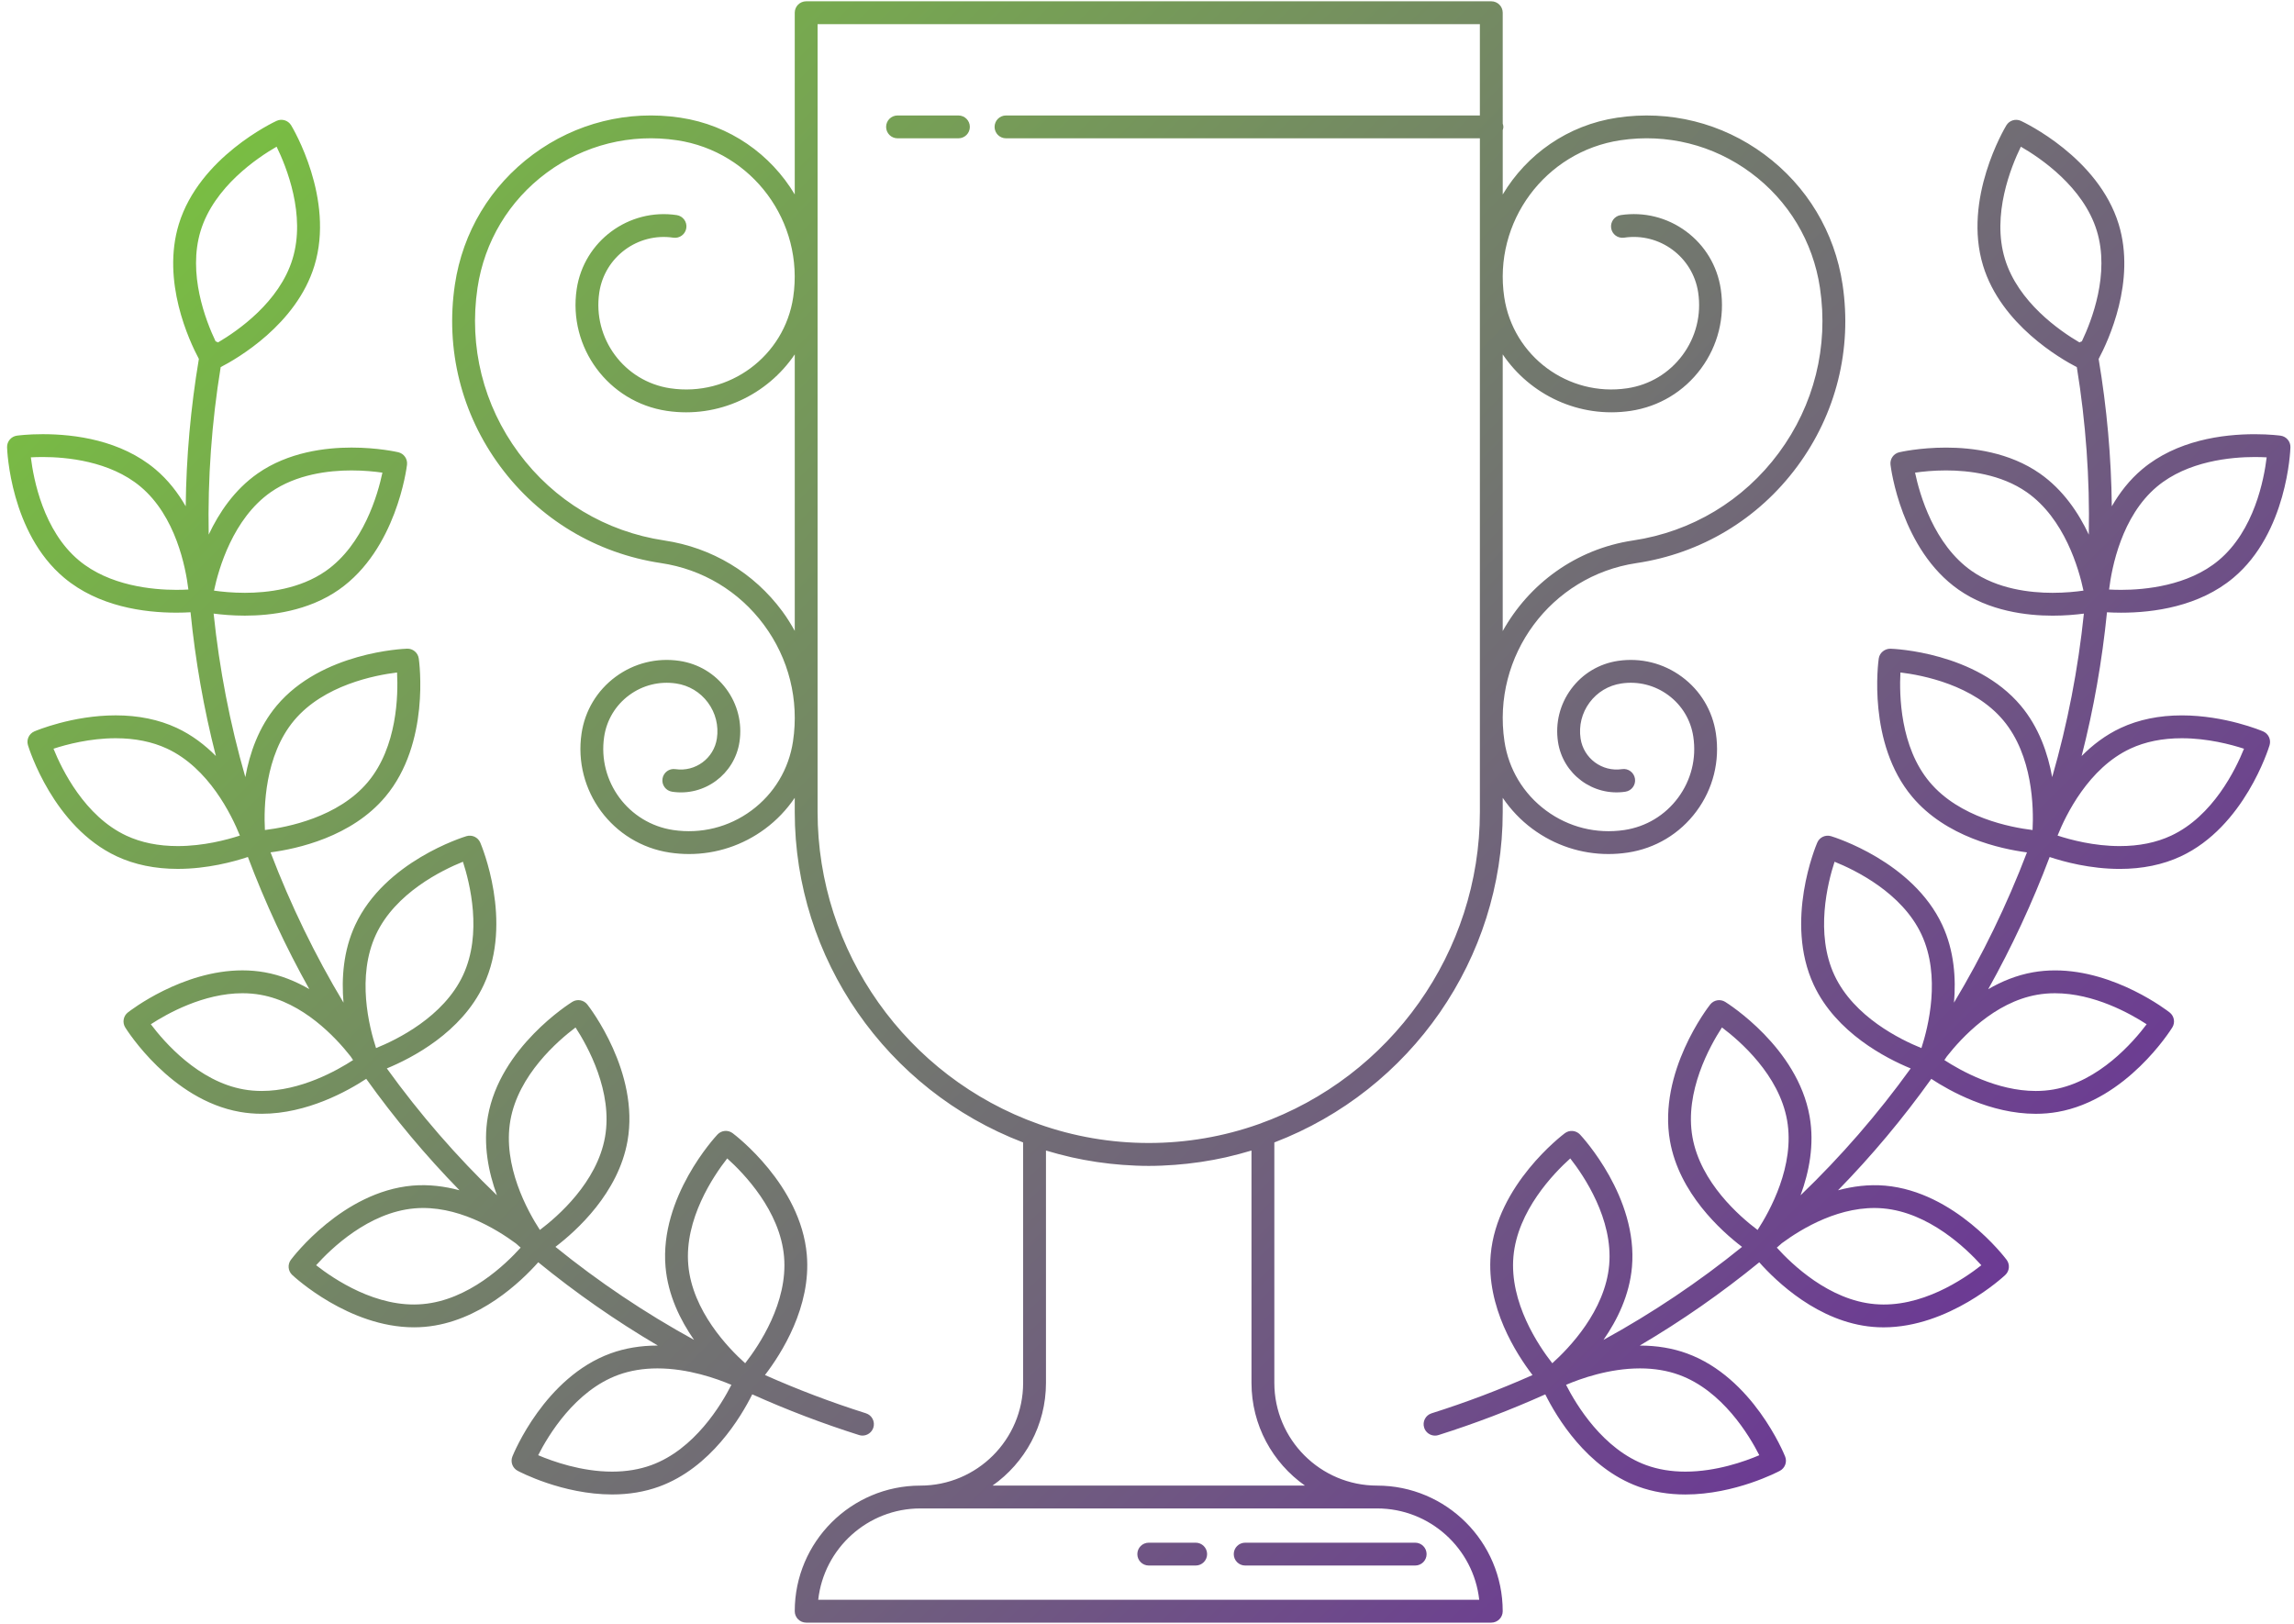 <?xml version="1.0" encoding="utf-8"?>
<!-- Generator: Adobe Illustrator 14.0.0, SVG Export Plug-In  -->
<!DOCTYPE svg PUBLIC "-//W3C//DTD SVG 1.1//EN" "http://www.w3.org/Graphics/SVG/1.1/DTD/svg11.dtd">
<svg version="1.1"
	 xmlns="http://www.w3.org/2000/svg" xmlns:xlink="http://www.w3.org/1999/xlink" xmlns:a="http://ns.adobe.com/AdobeSVGViewerExtensions/3.0/"
	 x="0px" y="0px" width="226px" height="160px" viewBox="-0.693 -0.128 226 160" enable-background="new -0.693 -0.128 226 160"
	 xml:space="preserve">
<defs>
</defs>
<linearGradient id="SVGID_1_" gradientUnits="userSpaceOnUse" x1="41.054" y1="-4.399" x2="183.902" y2="138.449">
	<stop  offset="0" style="stop-color:#79BD43"/>
	<stop  offset="1" style="stop-color:#6C3A94"/>
</linearGradient>
<path fill="url(#SVGID_1_)" d="M134.977,146.244c-5.582,0-10.125-4.541-10.125-10.123v-23.687c13.484-5.16,22.5-18.132,22.5-32.562
	v-1.393c0.789,1.159,1.765,2.198,2.926,3.057c2.197,1.627,4.804,2.481,7.489,2.481c0.628,0,1.261-0.047,1.894-0.142
	c2.73-0.408,5.138-1.854,6.779-4.073c1.643-2.219,2.32-4.943,1.912-7.673c-0.334-2.243-1.522-4.222-3.346-5.571
	c-1.824-1.35-4.068-1.905-6.305-1.571c-1.854,0.277-3.49,1.259-4.604,2.766c-1.116,1.507-1.577,3.358-1.3,5.212
	c0.475,3.185,3.458,5.391,6.638,4.912c0.614-0.092,1.038-0.664,0.946-1.278c-0.092-0.615-0.667-1.047-1.279-0.946
	c-1.968,0.288-3.787-1.062-4.08-3.02c-0.188-1.26,0.126-2.518,0.884-3.541c0.757-1.023,1.868-1.69,3.128-1.879
	c1.651-0.247,3.294,0.163,4.635,1.155c1.34,0.991,2.214,2.445,2.459,4.094c0.32,2.136-0.212,4.268-1.496,6.003
	s-3.167,2.867-5.303,3.187c-2.745,0.407-5.482-0.273-7.712-1.924c-2.229-1.649-3.684-4.069-4.095-6.813
	c-1.257-8.426,4.574-16.304,12.998-17.562c6.379-0.952,12.004-4.333,15.84-9.517c3.837-5.184,5.425-11.551,4.472-17.93
	c-0.771-5.162-3.507-9.715-7.701-12.82c-4.195-3.105-9.349-4.388-14.511-3.619c-4.883,0.73-8.914,3.626-11.268,7.564v-6.337
	c0.031-0.104,0.064-0.206,0.064-0.319s-0.033-0.216-0.064-0.319V1.125c0-0.621-0.504-1.125-1.125-1.125H78.729
	c-0.622,0-1.125,0.504-1.125,1.125v17.904c-2.354-3.938-6.386-6.833-11.269-7.563c-5.159-0.77-10.314,0.515-14.51,3.619
	c-4.195,3.105-6.932,7.658-7.702,12.819c-0.953,6.38,0.635,12.747,4.472,17.931c3.836,5.184,9.461,8.564,15.84,9.517
	c4.082,0.61,7.682,2.772,10.136,6.09c2.455,3.317,3.472,7.392,2.861,11.473c-0.41,2.744-1.864,5.164-4.093,6.813
	c-2.23,1.65-4.971,2.331-7.712,1.924c-4.407-0.659-7.458-4.781-6.8-9.189c0.246-1.648,1.12-3.103,2.46-4.094
	c1.341-0.992,2.988-1.4,4.635-1.155c1.26,0.188,2.37,0.855,3.128,1.879s1.071,2.281,0.883,3.541c-0.293,1.957-2.122,3.308-4.08,3.02
	c-0.615-0.097-1.188,0.331-1.279,0.946c-0.092,0.614,0.332,1.187,0.947,1.278c3.181,0.485,6.162-1.727,6.638-4.912
	c0.277-1.854-0.185-3.705-1.3-5.212c-1.114-1.507-2.75-2.488-4.604-2.766c-2.244-0.336-4.482,0.223-6.306,1.571
	c-1.824,1.35-3.013,3.328-3.348,5.571c-0.841,5.635,3.059,10.904,8.692,11.746c0.633,0.095,1.266,0.142,1.895,0.142
	c2.686,0,5.291-0.854,7.488-2.481c1.161-0.859,2.137-1.897,2.927-3.058v1.394c0,14.431,9.015,27.403,22.5,32.562v23.687
	c0,5.582-4.542,10.123-10.125,10.123c-6.824,0-12.375,5.552-12.375,12.375c0,0.621,0.503,1.125,1.125,1.125h67.497
	c0.621,0,1.125-0.504,1.125-1.125C147.352,151.796,141.8,146.244,134.977,146.244z M147.352,34.788
	c2.698,3.992,7.525,6.322,12.604,5.566c2.787-0.417,5.247-1.895,6.925-4.16c1.677-2.266,2.37-5.049,1.953-7.837
	c-0.343-2.29-1.556-4.31-3.416-5.687c-1.862-1.378-4.15-1.946-6.438-1.606c-0.614,0.092-1.038,0.665-0.946,1.279
	c0.09,0.613,0.652,1.034,1.277,0.946c3.502-0.526,6.773,1.899,7.297,5.399c0.328,2.194-0.217,4.384-1.536,6.166
	c-1.319,1.783-3.255,2.945-5.448,3.273c-5.812,0.87-11.25-3.154-12.121-8.968c-1.107-7.422,4.029-14.361,11.449-15.469
	c4.566-0.682,9.128,0.453,12.84,3.201c3.713,2.748,6.133,6.776,6.814,11.345c0.865,5.783-0.575,11.558-4.055,16.258
	c-3.479,4.701-8.579,7.767-14.363,8.63c-5.643,0.844-10.254,4.288-12.836,8.926V34.788z M77.604,62.029
	c-0.37-0.66-0.767-1.309-1.224-1.927c-2.812-3.8-6.938-6.277-11.613-6.977c-5.783-0.863-10.885-3.929-14.363-8.63
	c-3.479-4.7-4.919-10.475-4.055-16.259c0.683-4.567,3.103-8.596,6.814-11.344c3.713-2.748,8.271-3.885,12.841-3.201
	c7.42,1.107,12.556,8.047,11.447,15.469c-0.868,5.812-6.313,9.838-12.119,8.968c-4.528-0.677-7.662-4.911-6.985-9.439
	c0.522-3.5,3.794-5.921,7.296-5.399c0.614,0.09,1.187-0.332,1.278-0.946c0.093-0.614-0.332-1.188-0.945-1.279
	c-4.727-0.703-9.147,2.565-9.854,7.292c-0.86,5.756,3.123,11.138,8.879,11.998c5.078,0.756,9.904-1.574,12.604-5.567V62.029z
	 M79.854,79.872V2.25h65.247v8.999H98.416c-0.621,0-1.125,0.504-1.125,1.125s0.504,1.125,1.125,1.125h46.686v66.373
	c0,13.75-8.742,26.104-21.752,30.743c-7.004,2.496-14.74,2.496-21.742,0C88.596,105.978,79.854,93.622,79.854,79.872z
	 M102.354,136.121v-22.889c0.036,0.012,0.075,0.019,0.112,0.03c0.737,0.223,1.481,0.418,2.229,0.591
	c0.07,0.017,0.141,0.035,0.212,0.051c0.78,0.176,1.566,0.319,2.356,0.439c0.063,0.01,0.126,0.02,0.189,0.029
	c0.815,0.119,1.635,0.211,2.458,0.272h0.01c0.85,0.062,1.701,0.101,2.557,0.101c0.854,0,1.706-0.038,2.555-0.101
	c0.005,0,0.01,0,0.014-0.001c0.822-0.061,1.639-0.152,2.453-0.271c0.065-0.01,0.131-0.02,0.195-0.029
	c0.788-0.12,1.572-0.264,2.352-0.438c0.073-0.017,0.145-0.036,0.218-0.053c0.747-0.173,1.487-0.367,2.224-0.59
	c0.037-0.012,0.077-0.019,0.113-0.03v22.889c0,4.18,2.084,7.882,5.268,10.123H97.088
	C100.271,144.003,102.354,140.301,102.354,136.121z M79.916,157.494c0.562-5.056,4.86-9,10.063-9h44.997c5.203,0,9.5,3.944,10.062,9
	H79.916z M93.729,11.249h-5.999c-0.622,0-1.125,0.504-1.125,1.125s0.503,1.125,1.125,1.125h5.999c0.621,0,1.125-0.504,1.125-1.125
	S94.35,11.249,93.729,11.249z M138.727,151.869h-16.748c-0.621,0-1.125,0.504-1.125,1.125s0.504,1.125,1.125,1.125h16.748
	c0.621,0,1.125-0.504,1.125-1.125S139.348,151.869,138.727,151.869z M117.104,151.869h-4.623c-0.621,0-1.125,0.504-1.125,1.125
	s0.504,1.125,1.125,1.125h4.623c0.621,0,1.125-0.504,1.125-1.125S117.725,151.869,117.104,151.869z M84.277,141.316
	c0.478,0,0.92-0.307,1.072-0.786c0.187-0.592-0.142-1.225-0.734-1.411c-3.411-1.078-6.729-2.339-9.944-3.769
	c1.613-2.103,4.569-6.723,4.12-11.865c-0.6-6.867-7.031-11.759-7.305-11.964c-0.458-0.343-1.103-0.286-1.494,0.131
	c-0.234,0.249-5.719,6.182-5.117,13.05c0.244,2.78,1.446,5.229,2.806,7.183c-4.844-2.658-9.408-5.726-13.653-9.164
	c2.088-1.592,6.197-5.305,7.101-10.432c1.198-6.788-3.748-13.179-3.96-13.447c-0.354-0.45-0.99-0.562-1.479-0.261
	c-0.289,0.181-7.121,4.494-8.316,11.282c-0.492,2.795,0.061,5.514,0.89,7.775c-3.979-3.819-7.604-8.002-10.847-12.499
	c2.432-1,7.354-3.523,9.55-8.234c2.914-6.247-0.21-13.699-0.345-14.014c-0.227-0.528-0.814-0.799-1.36-0.635
	c-0.327,0.1-8.042,2.495-10.954,8.743c-1.186,2.544-1.365,5.28-1.159,7.661c-2.799-4.663-5.207-9.611-7.188-14.808
	c2.627-0.345,7.989-1.52,11.308-5.478c4.433-5.278,3.343-13.286,3.294-13.624c-0.082-0.568-0.584-0.989-1.149-0.965
	c-0.342,0.011-8.413,0.33-12.845,5.61c-1.789,2.133-2.67,4.705-3.092,7.043c-1.522-5.281-2.56-10.675-3.124-16.111
	c0.801,0.104,1.86,0.202,3.081,0.202c2.559,0,6.242-0.444,9.263-2.56c5.647-3.953,6.667-11.97,6.708-12.309
	c0.067-0.57-0.303-1.1-0.861-1.23c-0.08-0.019-2.003-0.461-4.61-0.461c-2.554,0-6.232,0.443-9.25,2.557
	c-2.285,1.602-3.804,3.865-4.816,6.019c-0.105-5.516,0.291-11.038,1.18-16.503c1.594-0.822,7.461-4.189,9.234-9.993
	c2.017-6.592-2.114-13.538-2.291-13.83c-0.298-0.491-0.916-0.681-1.437-0.439c-0.31,0.144-7.616,3.591-9.631,10.184
	c-1.715,5.613,1.014,11.468,1.976,13.271c-0.806,4.809-1.243,9.663-1.296,14.521c-0.76-1.324-1.734-2.598-3.001-3.66
	c-3.396-2.849-7.902-3.446-11.085-3.446c-1.506,0-2.506,0.141-2.548,0.146c-0.567,0.081-0.983,0.576-0.965,1.15
	c0.011,0.341,0.332,8.418,5.616,12.847c3.389,2.847,7.887,3.443,11.063,3.443c0.536,0,1.005-0.018,1.395-0.041
	c0.476,4.767,1.303,9.504,2.498,14.164c-1.079-1.087-2.354-2.069-3.858-2.77c-1.758-0.819-3.78-1.235-6.011-1.235
	c-4.271,0-7.86,1.514-8.011,1.578c-0.528,0.226-0.802,0.812-0.635,1.36c0.099,0.327,2.5,8.042,8.751,10.954
	c1.757,0.82,3.778,1.235,6.007,1.235c2.913,0,5.506-0.705,6.909-1.173c1.709,4.53,3.733,8.878,6.051,13.021
	c-1.317-0.765-2.795-1.378-4.419-1.664c-0.699-0.123-1.428-0.186-2.166-0.186c-5.943,0-11.073,3.976-11.289,4.145
	c-0.451,0.354-0.563,0.991-0.261,1.479c0.181,0.29,4.496,7.123,11.288,8.319c0.698,0.124,1.426,0.187,2.163,0.187
	c4.478,0,8.491-2.258,10.291-3.443c2.788,3.899,5.858,7.568,9.189,10.979c-1.454-0.389-3.019-0.596-4.637-0.458
	c-6.871,0.602-11.767,7.032-11.972,7.306c-0.345,0.459-0.289,1.104,0.13,1.496c0.226,0.21,5.579,5.159,11.995,5.159
	c0.352,0,0.706-0.015,1.062-0.046c5.372-0.469,9.523-4.496,11.181-6.363c3.698,3.019,7.632,5.765,11.781,8.207
	c-0.012,0-0.023-0.001-0.035-0.001c-1.656,0-3.21,0.26-4.617,0.772c-6.483,2.36-9.547,9.838-9.674,10.155
	c-0.215,0.532,0.007,1.141,0.513,1.411c0.179,0.095,4.419,2.333,9.313,2.333c1.658,0,3.213-0.261,4.621-0.773
	c5.107-1.857,8.083-6.886,9.181-9.092c3.398,1.526,6.909,2.868,10.522,4.011C84.051,141.3,84.165,141.316,84.277,141.316z
	 M25.972,48.37c2.536-1.775,5.729-2.148,7.959-2.148c1.239,0,2.312,0.112,3.051,0.219c-0.454,2.151-1.862,7.088-5.577,9.688
	c-2.541,1.778-5.738,2.152-7.973,2.152c-1.235,0-2.306-0.111-3.042-0.217C20.846,55.911,22.257,50.976,25.972,48.37z M16.681,57.988
	c-2.296,0-6.596-0.378-9.617-2.917c-3.477-2.914-4.452-7.954-4.718-10.138c0.328-0.019,0.724-0.032,1.168-0.032
	c2.3,0,6.609,0.379,9.639,2.92c3.475,2.916,4.448,7.952,4.713,10.135C17.532,57.975,17.131,57.988,16.681,57.988z M19.071,22.622
	c1.325-4.334,5.58-7.199,7.487-8.297c0.967,1.977,2.895,6.732,1.568,11.067c-1.294,4.234-5.374,7.063-7.342,8.219
	c-0.07-0.05-0.155-0.076-0.237-0.108C19.557,31.425,17.786,26.83,19.071,22.622z M16.816,83.234c-1.898,0-3.599-0.345-5.056-1.024
	c-4.112-1.916-6.359-6.528-7.183-8.569c1.266-0.414,3.585-1.033,6.126-1.033c1.9,0,3.603,0.344,5.061,1.023
	c4.109,1.915,6.354,6.528,7.175,8.568C21.675,82.613,19.356,83.234,16.816,83.234z M28.29,70.845
	c2.914-3.473,7.949-4.448,10.134-4.714c0.118,2.198,0.033,7.328-2.881,10.799c-2.914,3.476-7.951,4.454-10.138,4.721
	C25.289,79.451,25.376,74.318,28.29,70.845z M25.093,107.361c-0.605,0-1.202-0.051-1.772-0.152
	c-4.468-0.786-7.832-4.662-9.154-6.421c1.6-1.042,5.188-3.056,9.025-3.056c0.607,0,1.205,0.051,1.775,0.152
	c4.191,0.738,7.41,4.197,8.883,6.073c0.081,0.12,0.162,0.24,0.242,0.36C32.483,105.365,28.913,107.361,25.093,107.361z
	 M36.346,91.951c1.915-4.109,6.527-6.354,8.568-7.174c0.683,2.092,1.929,7.068,0.012,11.177c-1.916,4.111-6.53,6.36-8.57,7.183
	C35.67,101.048,34.422,96.077,36.346,91.951z M40.955,128.361c-4.533,0.411-8.771-2.474-10.504-3.831
	c1.472-1.638,5.162-5.204,9.682-5.6c4.141-0.364,8.025,1.999,9.987,3.444c0.161,0.141,0.319,0.283,0.481,0.422
	C49.117,124.449,45.459,127.969,40.955,128.361z M49.589,110.254c0.786-4.464,4.66-7.826,6.419-9.148
	c1.201,1.844,3.692,6.329,2.904,10.793c-0.787,4.467-4.659,7.832-6.418,9.155C51.293,119.209,48.802,114.721,49.589,110.254z
	 M63.465,144.23c-1.162,0.423-2.457,0.638-3.852,0.638c-3.032,0-5.859-1.011-7.286-1.619c0.997-1.963,3.639-6.363,7.903-7.916
	c1.16-0.422,2.455-0.637,3.848-0.637c3.033,0,5.859,1.013,7.285,1.621C70.366,138.279,67.727,142.681,63.465,144.23z
	 M72.719,134.188c-1.638-1.467-5.204-5.146-5.603-9.683c-0.396-4.516,2.478-8.766,3.835-10.497c1.637,1.47,5.204,5.157,5.599,9.673
	C76.945,128.199,74.074,132.454,72.719,134.188z M222.265,71.935c-0.151-0.064-3.741-1.578-8.013-1.578
	c-2.23,0-4.252,0.416-6.01,1.235c-1.504,0.7-2.779,1.683-3.858,2.77c1.195-4.661,2.021-9.397,2.498-14.164
	c0.388,0.023,0.856,0.041,1.394,0.041c3.178,0,7.676-0.597,11.063-3.442c5.284-4.43,5.606-12.506,5.616-12.848
	c0.02-0.574-0.396-1.069-0.965-1.15c-0.041-0.006-1.042-0.146-2.547-0.146c-3.182,0-7.688,0.598-11.084,3.446
	c-1.268,1.062-2.242,2.336-3.002,3.661c-0.053-4.857-0.49-9.713-1.297-14.521c0.961-1.804,3.69-7.658,1.977-13.272
	c-2.016-6.593-9.322-10.04-9.632-10.184c-0.522-0.241-1.14-0.052-1.437,0.439c-0.176,0.292-4.308,7.238-2.291,13.83
	c1.774,5.804,7.641,9.171,9.234,9.993c0.889,5.464,1.285,10.987,1.18,16.502c-1.012-2.152-2.531-4.416-4.816-6.019
	c-3.018-2.112-6.695-2.556-9.25-2.556c-2.607,0-4.529,0.442-4.609,0.461c-0.559,0.131-0.93,0.66-0.861,1.23
	c0.041,0.339,1.06,8.355,6.707,12.309c3.021,2.115,6.705,2.56,9.264,2.56c1.221,0,2.279-0.098,3.08-0.202
	c-0.564,5.436-1.602,10.829-3.123,16.11c-0.424-2.337-1.305-4.909-3.094-7.042c-4.43-5.28-12.501-5.6-12.843-5.61
	c-0.55-0.007-1.069,0.397-1.149,0.965c-0.049,0.338-1.139,8.346,3.293,13.623c3.318,3.958,8.681,5.134,11.309,5.479
	c-1.982,5.195-4.391,10.144-7.189,14.807c0.206-2.38,0.027-5.117-1.158-7.66c-2.912-6.248-10.629-8.644-10.954-8.743
	c-0.556-0.166-1.136,0.108-1.36,0.635c-0.135,0.314-3.259,7.767-0.346,14.014c2.195,4.711,7.119,7.234,9.551,8.234
	c-3.242,4.497-6.869,8.68-10.848,12.498c0.83-2.261,1.384-4.979,0.891-7.774c-1.196-6.788-8.027-11.102-8.317-11.282
	c-0.489-0.303-1.124-0.189-1.479,0.261c-0.211,0.269-5.157,6.659-3.96,13.447c0.904,5.127,5.014,8.841,7.1,10.432
	c-4.243,3.438-8.808,6.506-13.652,9.164c1.359-1.954,2.562-4.402,2.807-7.183c0.601-6.868-4.883-12.801-5.117-13.05
	c-0.393-0.418-1.039-0.473-1.496-0.131c-0.272,0.205-6.703,5.097-7.304,11.964c-0.449,5.143,2.509,9.763,4.121,11.865
	c-3.216,1.43-6.534,2.69-9.946,3.769c-0.592,0.187-0.92,0.819-0.732,1.411c0.15,0.479,0.595,0.786,1.072,0.786
	c0.111,0,0.227-0.017,0.338-0.053c3.615-1.143,7.125-2.484,10.523-4.011c1.098,2.206,4.073,7.234,9.181,9.091
	c1.409,0.514,2.964,0.774,4.622,0.774c4.893,0,9.135-2.238,9.312-2.333c0.506-0.271,0.728-0.879,0.514-1.411
	c-0.127-0.317-3.19-7.795-9.674-10.154c-1.407-0.514-2.961-0.773-4.617-0.773c-0.012,0-0.024,0.001-0.037,0.001
	c4.15-2.442,8.084-5.188,11.781-8.207c1.658,1.867,5.81,5.895,11.182,6.363c0.355,0.031,0.711,0.046,1.062,0.046h0.001
	c6.415,0,11.769-4.949,11.993-5.16c0.418-0.392,0.475-1.036,0.131-1.495c-0.205-0.273-5.102-6.704-11.973-7.306
	c-1.617-0.139-3.181,0.067-4.635,0.456c3.331-3.409,6.4-7.078,9.188-10.977c1.801,1.186,5.814,3.443,10.291,3.443h0.001
	c0.736,0,1.465-0.062,2.163-0.186c6.791-1.197,11.107-8.03,11.287-8.32c0.304-0.487,0.19-1.124-0.26-1.479
	c-0.216-0.169-5.346-4.145-11.289-4.145c-0.738,0-1.467,0.062-2.166,0.186c-1.625,0.286-3.102,0.899-4.419,1.664
	c2.317-4.143,4.341-8.49,6.051-13.021c1.403,0.469,3.995,1.173,6.909,1.173c2.229,0,4.25-0.416,6.006-1.235
	c6.251-2.912,8.653-10.627,8.752-10.954C223.065,72.746,222.791,72.16,222.265,71.935z M211.805,47.821
	c3.029-2.541,7.34-2.92,9.639-2.92c0.445,0,0.841,0.014,1.171,0.032c-0.263,2.181-1.231,7.213-4.722,10.139
	c-3.021,2.538-7.321,2.916-9.617,2.916c-0.451,0-0.852-0.014-1.186-0.032C207.355,55.773,208.331,50.737,211.805,47.821z
	 M204.408,33.503c-0.081,0.032-0.166,0.059-0.236,0.107c-1.968-1.154-6.049-3.984-7.342-8.218
	c-1.326-4.335,0.601-9.091,1.568-11.067c1.906,1.098,6.162,3.963,7.486,8.297C207.17,26.83,205.399,31.425,204.408,33.503z
	 M201.525,58.281c-2.236,0-5.432-0.374-7.973-2.153c-3.717-2.6-5.125-7.536-5.578-9.688c0.738-0.106,1.812-0.219,3.051-0.219
	c2.23,0,5.423,0.373,7.959,2.148c3.715,2.604,5.127,7.541,5.582,9.694C203.83,58.17,202.76,58.281,201.525,58.281z M152.234,134.188
	c-1.355-1.729-4.225-5.973-3.828-10.507c0.395-4.516,3.963-8.203,5.6-9.673c1.357,1.731,4.229,5.981,3.834,10.497
	C157.443,129.025,153.873,132.717,152.234,134.188z M160.879,134.696c1.393,0,2.688,0.215,3.848,0.638
	c4.266,1.552,6.907,5.955,7.903,7.916c-1.421,0.608-4.241,1.618-7.286,1.618c-1.395,0-2.689-0.215-3.852-0.639
	c-4.264-1.55-6.903-5.953-7.9-7.914C155.014,135.707,157.833,134.696,160.879,134.696z M172.461,121.056
	c-1.758-1.318-5.627-4.675-6.418-9.157c-0.787-4.465,1.707-8.951,2.907-10.795c1.757,1.317,5.629,4.67,6.418,9.15
	C176.155,114.722,173.662,119.211,172.461,121.056z M184.824,118.931c4.52,0.396,8.212,3.965,9.682,5.602
	c-1.727,1.357-5.935,4.244-10.505,3.829c-4.488-0.391-8.157-3.914-9.646-5.565c0.168-0.144,0.332-0.292,0.499-0.438
	C176.816,120.912,180.672,118.57,184.824,118.931z M188.601,103.136c-2.042-0.823-6.654-3.071-8.571-7.182
	c-1.916-4.108-0.67-9.085,0.014-11.177c2.041,0.82,6.653,3.064,8.568,7.174C190.527,96.062,189.283,101.042,188.601,103.136z
	 M199.99,97.885c0.57-0.102,1.168-0.152,1.775-0.152c3.838,0,7.426,2.014,9.025,3.056c-1.322,1.759-4.688,5.635-9.154,6.422
	c-0.57,0.101-1.168,0.151-1.772,0.151h-0.001c-3.82,0-7.391-1.997-8.999-3.044c0.079-0.116,0.157-0.232,0.235-0.35
	C192.567,102.095,195.789,98.624,199.99,97.885z M199.551,81.652c-2.183-0.263-7.213-1.234-10.138-4.724
	c-2.915-3.471-2.998-8.604-2.88-10.799c2.181,0.262,7.207,1.229,10.133,4.714C199.581,74.319,199.668,79.454,199.551,81.652z
	 M213.196,82.21c-1.458,0.68-3.157,1.024-5.056,1.024c-2.542,0-4.861-0.621-6.125-1.036c0.816-2.037,3.051-6.646,7.176-8.567
	c1.459-0.68,3.16-1.023,5.061-1.023c2.544,0,4.864,0.62,6.129,1.034C219.562,75.681,217.322,80.287,213.196,82.21z"/>
</svg>
